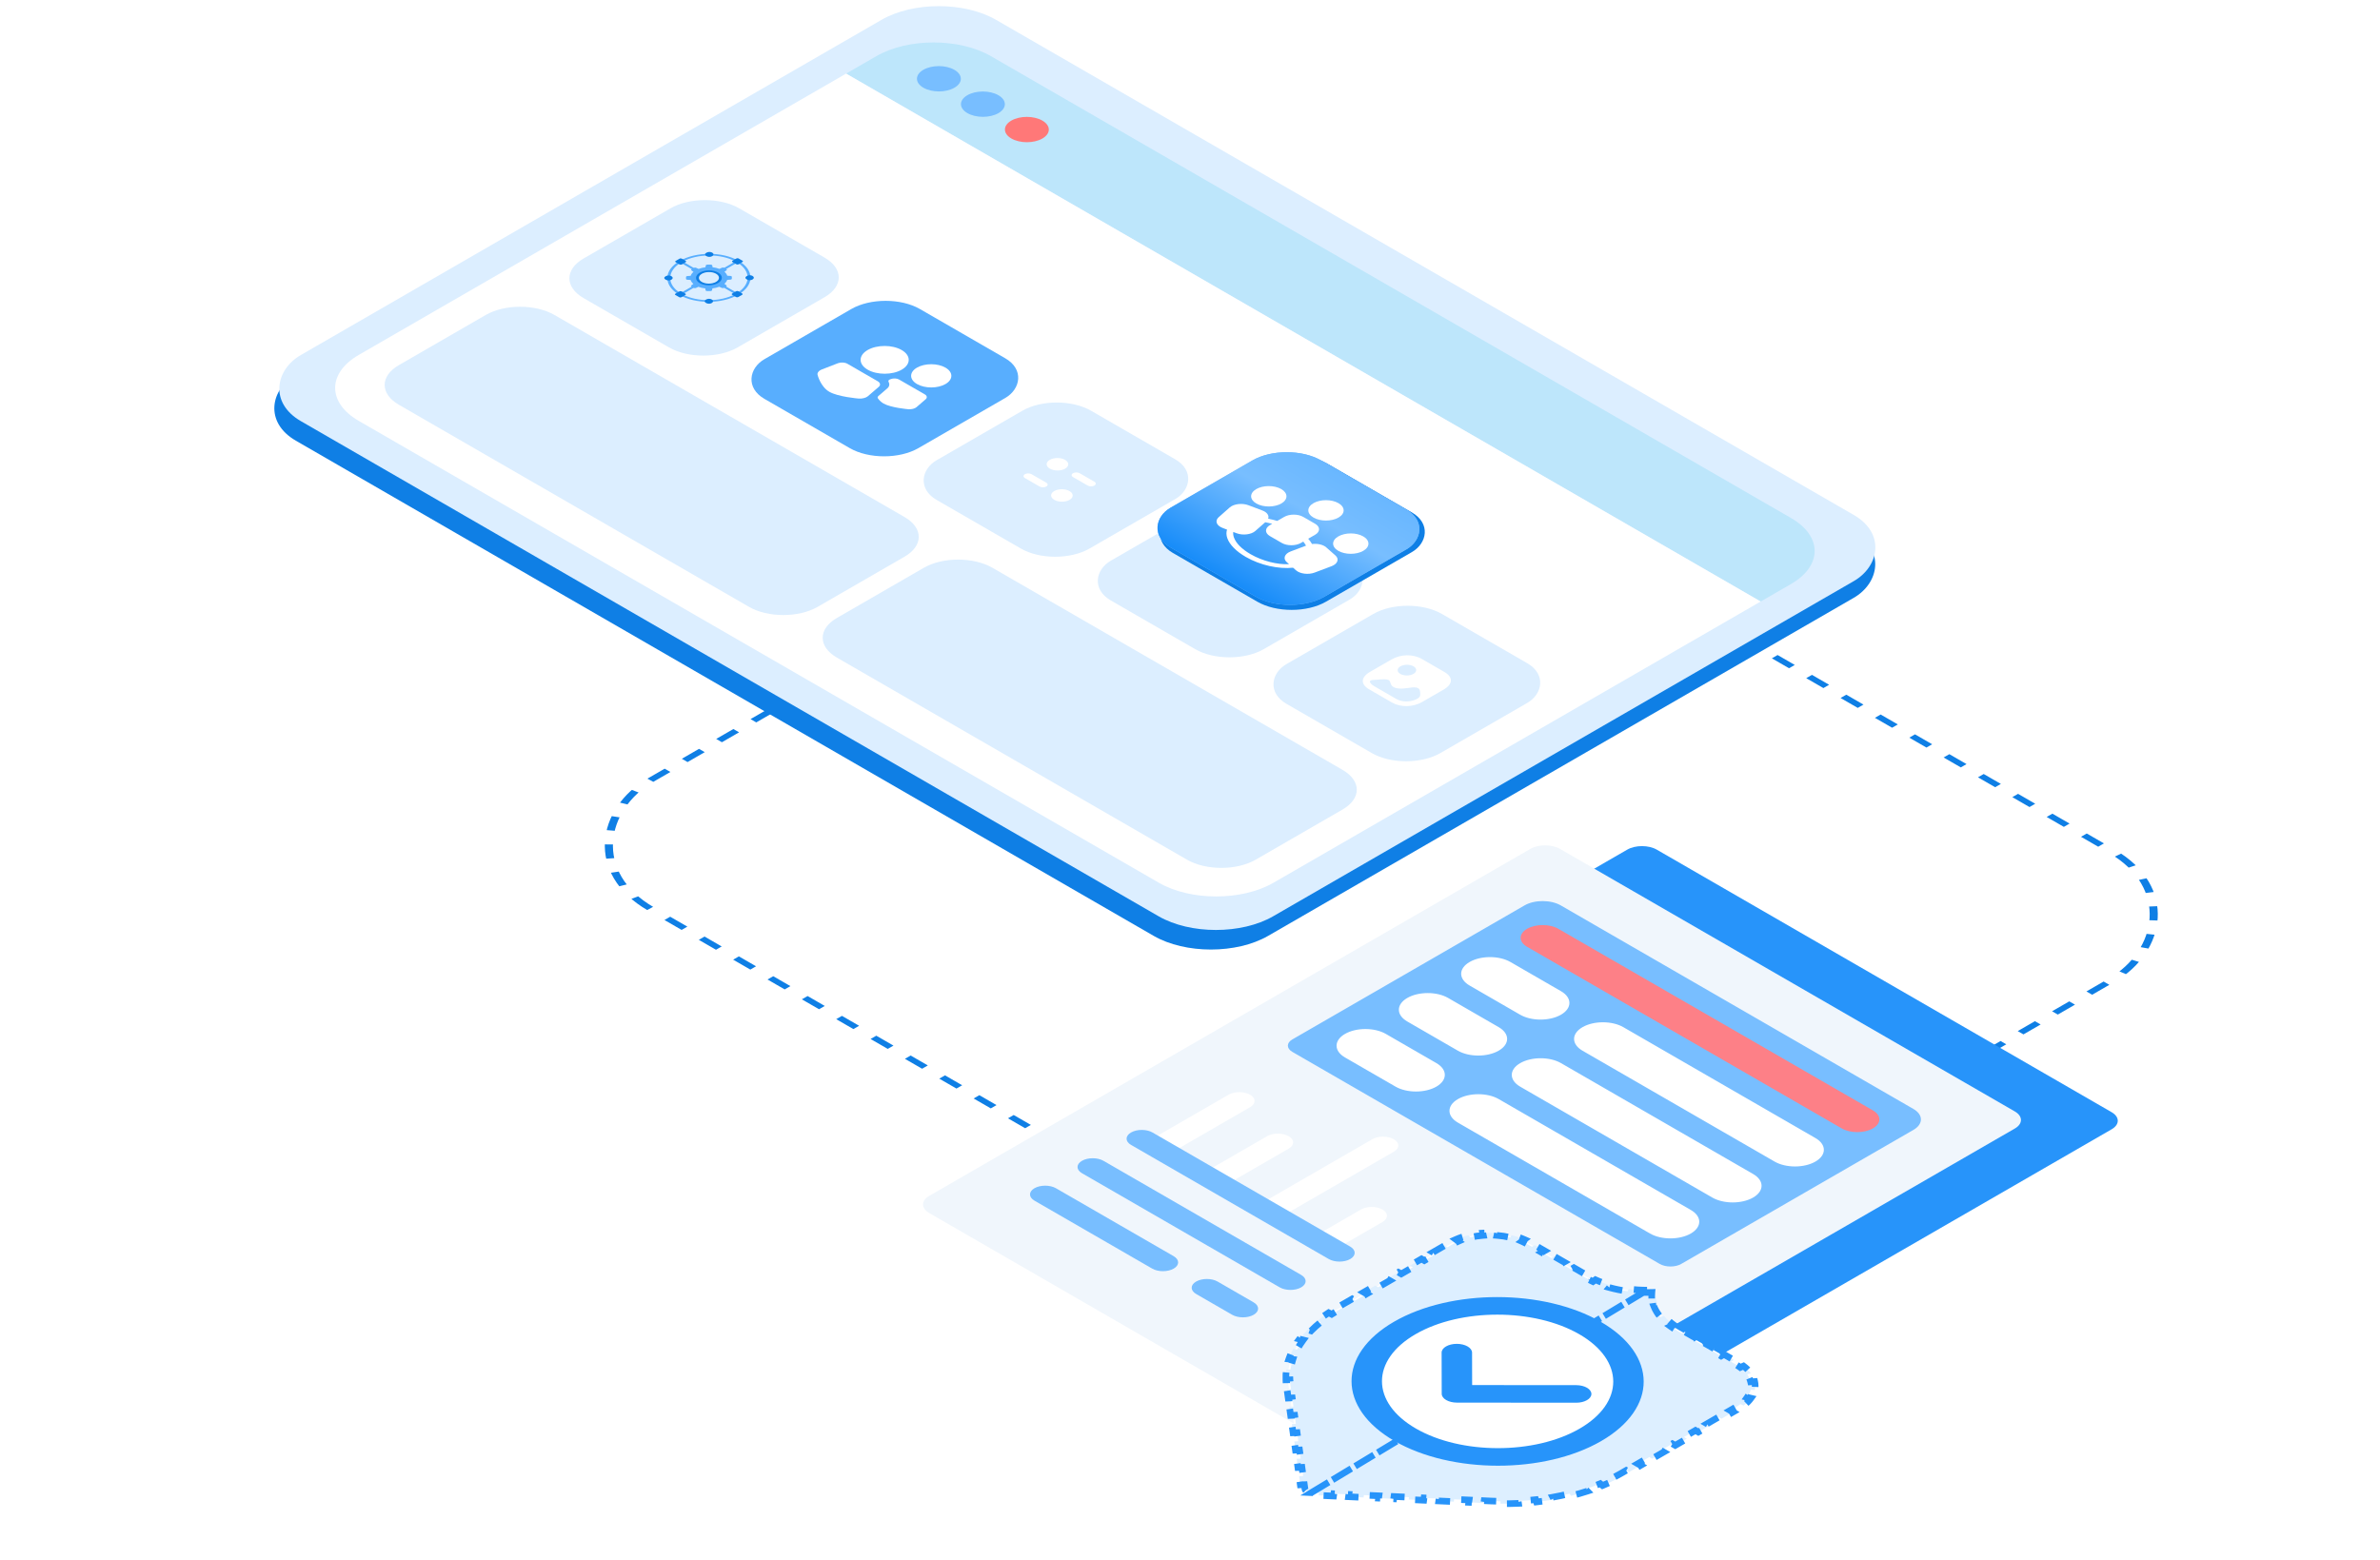 <?xml version="1.0" encoding="UTF-8"?> <svg xmlns="http://www.w3.org/2000/svg" width="360" height="236" viewBox="0 0 360 236" fill="none"><g clip-path="url(#clip0_9572_83103)"><rect x="-2.98023e-08" y="0.5" width="157.869" height="136.304" rx="19.5" transform="matrix(0.866 0.5 -0.866 0.5 200.033 59.35)" fill="white" stroke="#0F7FE5" stroke-dasharray="3 3"></rect><path d="M304.539 168.284C305.65 168.926 305.653 169.968 304.545 170.608L252.803 200.481L252.982 200.609C253.283 200.823 253.579 201.014 253.888 201.193L260.372 204.936L319.412 170.85C320.646 170.138 320.643 168.982 319.406 168.267L250.608 128.547C249.372 127.833 247.369 127.831 246.136 128.544L240.921 131.554L304.539 168.284Z" fill="#2794FA"></path><path d="M194.894 209.536C194.303 205.303 196.943 201.155 202.136 198.157L219.601 188.074C222.791 186.232 227.987 186.236 231.185 188.083L240.06 193.206C242.731 194.749 246.398 195.523 250.175 195.35C249.91 197.274 250.925 199.148 253.002 200.622L304.768 170.735C306.001 170.022 305.998 168.866 304.762 168.152L235.964 128.432C234.727 127.718 232.725 127.716 231.491 128.428L140.544 180.937C139.31 181.649 139.313 182.805 140.55 183.519L195.707 215.364L194.894 209.536Z" fill="#F0F6FC"></path><path d="M178.169 173.813L189.098 167.503C189.996 166.985 189.994 166.143 189.093 165.623C188.193 165.103 186.735 165.102 185.837 165.621L174.908 171.93L178.169 173.813Z" fill="white"></path><path d="M186.522 178.633L194.934 173.777C195.832 173.258 195.83 172.417 194.929 171.897C194.029 171.377 192.571 171.376 191.673 171.894L183.262 176.75L186.522 178.633Z" fill="white"></path><path d="M194.873 183.456L210.838 174.238C211.736 173.72 211.734 172.878 210.833 172.358C209.933 171.838 208.475 171.837 207.577 172.356L191.612 181.573L194.873 183.456Z" fill="white"></path><path d="M203.226 188.277L209.119 184.874C210.017 184.356 210.015 183.514 209.115 182.994C208.214 182.474 206.756 182.473 205.859 182.992L199.965 186.394L203.226 188.277Z" fill="white"></path><path d="M225.387 141.882L280.953 173.963L252.682 190.285L197.116 158.204L225.387 141.882Z" fill="white"></path><path d="M232.237 145.843C228.451 143.657 228.451 140.113 232.237 137.927C232.854 137.571 233.855 137.571 234.473 137.928L287.8 168.716C288.418 169.073 288.419 169.652 287.803 170.008C284.017 172.194 277.878 172.194 274.092 170.008L232.237 145.843Z" fill="#FD8087"></path><path d="M289.42 167.773L236.094 136.985C234.577 136.109 232.114 136.107 230.601 136.98L195.476 157.26C194.578 157.779 194.579 158.62 195.48 159.14L251.046 191.221C251.946 191.741 253.404 191.742 254.302 191.224L289.428 170.944C290.94 170.071 290.937 168.648 289.42 167.773ZM217.266 164.4C215.562 165.384 212.798 165.384 211.094 164.4L203.448 159.986C201.744 159.002 201.744 157.406 203.448 156.422C205.152 155.438 207.915 155.438 209.62 156.422L217.266 160.837C218.97 161.821 218.97 163.416 217.266 164.4ZM226.689 158.96C224.985 159.944 222.222 159.944 220.517 158.96L212.871 154.545C211.167 153.561 211.167 151.966 212.871 150.982C214.576 149.998 217.339 149.998 219.043 150.982L226.689 155.396C228.394 156.38 228.394 157.976 226.689 158.96ZM236.113 153.519C234.409 154.503 231.645 154.503 229.941 153.519L222.295 149.104C220.591 148.12 220.591 146.525 222.295 145.541C223.999 144.557 226.762 144.557 228.467 145.541L236.113 149.956C237.817 150.94 237.817 152.535 236.113 153.519ZM255.753 186.621C254.049 187.605 251.286 187.605 249.581 186.621L220.527 169.846C218.822 168.862 218.822 167.267 220.527 166.283C222.231 165.299 224.994 165.299 226.698 166.283L255.753 183.058C257.457 184.041 257.457 185.637 255.753 186.621ZM265.177 181.18C263.472 182.164 260.709 182.164 259.005 181.18L229.95 164.405C228.246 163.421 228.246 161.826 229.95 160.842C231.654 159.858 234.418 159.858 236.122 160.842L265.176 177.617C266.881 178.601 266.881 180.196 265.177 181.18ZM274.6 175.739C272.896 176.723 270.133 176.723 268.428 175.739L239.374 158.965C237.669 157.981 237.669 156.385 239.374 155.401C241.078 154.418 243.841 154.418 245.545 155.401L274.6 172.176C276.304 173.16 276.304 174.755 274.6 175.739ZM283.298 170.718C281.994 171.47 279.881 171.47 278.577 170.718L230.993 143.245C229.689 142.492 229.689 141.272 230.993 140.519C232.296 139.767 234.409 139.767 235.713 140.519L283.298 167.993C284.601 168.745 284.601 169.965 283.298 170.718Z" fill="#78BEFF"></path><path d="M249.129 195.192C248.195 195.19 247.261 195.13 246.347 195.01L246.211 195.355C245.261 195.23 244.33 195.044 243.438 194.797L243.703 194.478C242.871 194.247 242.075 193.961 241.332 193.618L240.95 193.895C240.571 193.72 240.204 193.531 239.854 193.329L239.114 192.902L239.547 192.652L238.068 191.798L237.635 192.048L236.156 191.194L236.589 190.944L235.11 190.09L234.677 190.34L233.198 189.486L233.631 189.236L232.152 188.382L231.719 188.632L230.979 188.205C230.731 188.062 230.472 187.931 230.202 187.811L230.576 187.531C229.976 187.264 229.329 187.05 228.654 186.888L228.419 187.214C227.778 187.06 227.108 186.957 226.429 186.905L226.509 186.555C225.772 186.498 225.025 186.497 224.288 186.552L224.367 186.903C223.687 186.953 223.016 187.055 222.375 187.208L222.141 186.881C221.465 187.042 220.818 187.255 220.218 187.521L220.591 187.802C220.321 187.921 220.061 188.052 219.814 188.195L218.941 188.7L218.508 188.45L216.761 189.458L217.194 189.708L215.448 190.716L215.015 190.466L213.268 191.475L213.701 191.725L211.955 192.733L211.522 192.483L209.775 193.491L210.208 193.741L208.462 194.75L208.029 194.5L206.282 195.508L206.715 195.758L204.969 196.766L204.536 196.516L202.789 197.525L203.222 197.775L202.349 198.279C202.032 198.462 201.726 198.649 201.429 198.84L200.973 198.604C200.359 198.998 199.787 199.41 199.255 199.837L199.753 200.043C199.231 200.463 198.75 200.898 198.313 201.345L197.779 201.171C197.329 201.631 196.923 202.104 196.562 202.589L197.125 202.729C196.772 203.202 196.464 203.686 196.202 204.178L195.617 204.075C195.349 204.578 195.128 205.091 194.955 205.61L195.557 205.677C195.389 206.182 195.268 206.692 195.195 207.207L194.584 207.179C194.51 207.702 194.485 208.23 194.509 208.761L195.121 208.751C195.133 209.008 195.157 209.265 195.193 209.523L195.284 210.179L194.674 210.207L194.857 211.52L195.467 211.492L195.65 212.804L195.04 212.833L195.223 214.145L195.833 214.117L196.016 215.43L195.406 215.458L195.589 216.771L196.199 216.742L196.382 218.055L195.772 218.084L195.955 219.396L196.565 219.368L196.748 220.681L196.138 220.709L196.321 222.022L196.932 221.993L197.115 223.306L196.504 223.334L196.687 224.647L197.298 224.619L197.389 225.275C197.43 225.57 197.837 225.805 198.348 225.829L249.129 195.192ZM249.129 195.192L249.128 195.545C249.372 195.545 249.617 195.542 249.861 195.534C249.848 195.675 249.842 195.817 249.842 195.958L250.454 195.957C250.456 196.496 250.561 197.035 250.769 197.563L250.172 197.642C250.388 198.19 250.71 198.728 251.139 199.243L251.691 199.09C252.09 199.57 252.586 200.029 253.179 200.458L252.701 200.679C253.003 200.898 253.33 201.109 253.681 201.312L254.42 201.739L254.853 201.489L256.333 202.343L255.9 202.593L257.379 203.447L257.812 203.197L259.291 204.051L258.858 204.301L260.337 205.155L260.77 204.905L262.249 205.759L261.816 206.009L262.555 206.436C262.803 206.579 263.031 206.728 263.238 206.884L263.723 206.668C264.185 207.015 264.556 207.388 264.837 207.778L264.271 207.914C264.538 208.284 264.716 208.671 264.807 209.063L265.414 209.016C265.512 209.442 265.513 209.873 265.418 210.299L264.811 210.253C264.723 210.646 264.547 211.033 264.283 211.403L264.849 211.538C264.57 211.929 264.201 212.302 263.74 212.649L263.254 212.433C263.047 212.589 262.82 212.739 262.572 212.882L261.699 213.386L262.132 213.636L260.385 214.644L259.952 214.394L258.206 215.403L258.639 215.653L256.892 216.661L256.459 216.411L254.713 217.419L255.146 217.669L253.399 218.678L252.966 218.428L251.22 219.436L251.653 219.686L249.906 220.694L249.473 220.444L247.727 221.453L248.16 221.703L246.413 222.711L245.98 222.461L245.107 222.965C244.791 223.148 244.467 223.325 244.136 223.497L244.544 223.76C243.861 224.114 243.147 224.445 242.408 224.751L242.051 224.464C241.324 224.765 240.571 225.043 239.797 225.296L240.098 225.603C239.301 225.863 238.481 226.098 237.642 226.306L237.4 225.982C236.58 226.185 235.742 226.363 234.889 226.514L235.069 226.852C234.196 227.007 233.308 227.134 232.408 227.234L232.293 226.887C231.419 226.984 230.534 227.054 229.642 227.096L229.692 227.448C228.785 227.491 227.87 227.506 226.952 227.492L226.968 227.138C226.524 227.131 226.078 227.118 225.632 227.097L224.495 227.044L224.446 227.397L222.172 227.291L222.222 226.938L219.948 226.833L219.899 227.185L217.625 227.079L217.674 226.727L215.401 226.621L215.352 226.974L213.078 226.868L213.127 226.516L210.853 226.41L210.804 226.762L208.531 226.657L208.58 226.304L206.306 226.199L206.257 226.551L203.983 226.445L204.033 226.093L201.759 225.987L201.71 226.34L199.436 226.234L199.485 225.882L198.349 225.829L249.129 195.192Z" fill="#DDEFFF" stroke="#2794FA" stroke-dasharray="2 2"></path><path d="M212.548 217.068C220.292 221.539 232.831 221.549 240.553 217.091C248.276 212.632 248.258 205.393 240.514 200.922C232.77 196.451 220.232 196.441 212.509 200.899C204.786 205.358 204.804 212.597 212.548 217.068Z" fill="white"></path><path d="M210.921 218.006C202.29 213.023 202.271 204.927 210.877 199.958C219.484 194.989 233.508 195 242.139 199.983C250.769 204.966 250.789 213.062 242.182 218.031C233.575 223.001 219.552 222.989 210.921 218.006ZM238.887 201.86C232.055 197.915 220.952 197.906 214.138 201.84C207.325 205.774 207.34 212.184 214.173 216.129C221.006 220.074 232.108 220.083 238.922 216.149C245.735 212.215 245.72 205.805 238.887 201.86Z" fill="#2794FA"></path><path d="M218.752 211.816C218.319 211.566 218.076 211.228 218.075 210.875L218.06 204.641C218.058 203.907 219.088 203.312 220.359 203.313C221.631 203.315 222.663 203.91 222.665 204.645L222.677 209.55L238.411 209.562C239.683 209.563 240.715 210.159 240.717 210.893C240.719 211.627 239.69 212.222 238.418 212.221L220.381 212.206C219.77 212.206 219.184 212.065 218.752 211.816Z" fill="#2794FA"></path><path d="M174.278 191.929L156.476 181.651C155.576 181.131 155.574 180.289 156.472 179.771C157.37 179.253 158.827 179.254 159.728 179.774L177.53 190.051C178.43 190.571 178.432 191.413 177.534 191.931C176.636 192.45 175.178 192.449 174.278 191.929Z" fill="#78BEFF"></path><path d="M186.374 198.913L180.929 195.77C180.029 195.25 180.027 194.408 180.925 193.89C181.823 193.371 183.281 193.372 184.181 193.892L189.625 197.035C190.526 197.555 190.528 198.397 189.63 198.915C188.732 199.434 187.274 199.433 186.374 198.913Z" fill="#78BEFF"></path><path d="M193.564 194.764L163.664 177.501C162.763 176.981 162.761 176.14 163.659 175.621C164.557 175.103 166.015 175.104 166.916 175.624L196.815 192.886C197.716 193.406 197.718 194.248 196.82 194.766C195.922 195.285 194.464 195.284 193.564 194.764Z" fill="#78BEFF"></path><path d="M200.983 190.48L171.084 173.217C170.183 172.697 170.181 171.856 171.079 171.337C171.977 170.819 173.435 170.82 174.335 171.34L204.235 188.603C205.136 189.123 205.138 189.964 204.24 190.483C203.342 191.001 201.884 191 200.983 190.48Z" fill="#78BEFF"></path><rect width="169.827" height="122.275" rx="10" transform="matrix(0.866 0.5 -0.866 0.5 141.982 0.536)" fill="#0F7FE5"></rect><rect width="169.827" height="121.425" rx="10" transform="matrix(0.866 0.5 -0.866 0.5 142 -2)" fill="#DCEEFF"></rect><g filter="url(#filter0_b_9572_83103)"><path d="M132.56 8.494C137.343 5.733 145.098 5.733 149.881 8.494L270.898 78.364C275.681 81.125 275.681 85.602 270.898 88.364L266.321 91.006L127.984 11.137L132.56 8.494Z" fill="#BDE6FB"></path></g><g filter="url(#filter1_b_9572_83103)"><path d="M192.619 133.556C187.836 136.317 180.082 136.317 175.299 133.556L54.282 63.687C49.499 60.925 49.499 56.448 54.282 53.687L127.983 11.135L266.32 91.004L192.619 133.556Z" fill="white"></path></g><g filter="url(#filter2_b_9572_83103)"><rect width="26.737" height="27.004" rx="6" transform="matrix(0.866 0.5 -0.866 0.5 186.199 74.334)" fill="#DCEEFF"></rect></g><g filter="url(#filter3_b_9572_83103)"><rect width="26.714" height="26.981" rx="6" transform="matrix(0.866 0.5 -0.866 0.5 159.84 59.141)" fill="#DCEEFF"></rect></g><path fill-rule="evenodd" clip-rule="evenodd" d="M161.112 70.907C160.476 71.274 159.442 71.272 158.801 70.902C158.161 70.533 158.157 69.935 158.793 69.568C159.428 69.202 160.463 69.204 161.103 69.574C161.744 69.944 161.747 70.54 161.112 70.907ZM165.533 72.877C165.813 73.039 165.815 73.301 165.536 73.462C165.258 73.623 164.804 73.622 164.524 73.46L162.307 72.18C162.026 72.018 162.024 71.756 162.303 71.595C162.581 71.434 163.035 71.435 163.315 71.597L165.533 72.877ZM156.039 71.745L158.256 73.025C158.537 73.188 158.538 73.45 158.26 73.61C157.982 73.771 157.528 73.77 157.247 73.608L155.03 72.328C154.749 72.166 154.748 71.904 155.026 71.743C155.304 71.582 155.758 71.583 156.039 71.745ZM159.473 75.624C160.114 75.993 161.148 75.996 161.783 75.629C162.419 75.262 162.415 74.665 161.775 74.295C161.134 73.925 160.1 73.923 159.464 74.29C158.829 74.657 158.833 75.254 159.473 75.624Z" fill="white"></path><path d="M73.476 47.652C76.346 45.995 80.998 45.995 83.868 47.652L136.82 78.223C139.689 79.88 139.689 82.566 136.82 84.223L123.68 91.809C120.81 93.466 116.158 93.466 113.288 91.809L60.336 61.238C57.467 59.581 57.467 56.895 60.336 55.238L73.476 47.652Z" fill="#DCEEFF"></path><path d="M139.732 85.905C142.601 84.248 147.254 84.248 150.124 85.905L203.075 116.476C205.945 118.133 205.945 120.819 203.075 122.476L189.936 130.062C187.066 131.719 182.413 131.719 179.544 130.062L126.592 99.491C123.722 97.834 123.722 95.148 126.592 93.491L139.732 85.905Z" fill="#DCEEFF"></path><rect width="26.903" height="27.172" rx="6" transform="matrix(0.866 0.5 -0.866 0.5 212.916 89.891)" fill="#DCEEFF"></rect><path fill-rule="evenodd" clip-rule="evenodd" d="M207.108 104.299L210.526 106.272C211.863 107.044 213.708 107.016 215.118 106.202L218.371 104.324C219.78 103.51 219.83 102.445 218.493 101.673L215.074 99.7C213.738 98.928 211.893 98.956 210.483 99.77L207.23 101.648C205.821 102.462 205.771 103.527 207.108 104.299ZM211.818 101.959C211.274 101.645 211.279 101.132 211.828 100.815C212.377 100.498 213.266 100.495 213.81 100.809C214.353 101.123 214.348 101.636 213.799 101.953C213.25 102.27 212.361 102.273 211.818 101.959ZM214.716 105.441C214.506 105.715 214.027 105.913 213.547 106.027C212.976 106.163 212.351 106.154 211.814 105.998C211.576 105.929 211.362 105.835 211.174 105.727L207.85 103.808C207.52 103.617 207.307 103.401 207.216 103.177C207.16 103.036 207.349 102.896 207.601 102.879C208.022 102.851 208.441 102.822 208.864 102.792C209.671 102.734 210.041 102.796 210.191 103.016C210.25 103.105 210.287 103.209 210.322 103.317C210.415 103.605 210.547 104.003 211.392 104.141C211.972 104.234 212.547 104.151 213.047 104.078L213.056 104.077L213.161 104.061C213.329 104.037 213.495 104.013 213.661 103.998C213.869 103.98 214.569 103.953 214.725 104.35C214.827 104.603 214.827 104.864 214.826 105.145C214.825 105.252 214.786 105.351 214.716 105.441Z" fill="white"></path><g filter="url(#filter4_b_9572_83103)"><rect width="26.737" height="27.004" rx="6" transform="matrix(0.866 0.5 -0.866 0.5 195.604 67.159)" fill="#0F7FE5"></rect></g><g filter="url(#filter5_b_9572_83103)"><rect width="26.903" height="26.323" rx="6" transform="matrix(0.866 0.5 -0.866 0.5 194.639 66.658)" fill="#78BEFF"></rect><rect width="26.903" height="26.323" rx="6" transform="matrix(0.866 0.5 -0.866 0.5 194.639 66.658)" fill="url(#paint0_linear_9572_83103)"></rect></g><path d="M101.419 31.518C104.289 29.861 108.942 29.861 111.811 31.518L124.718 38.969C127.588 40.626 127.588 43.313 124.718 44.969L111.579 52.556C108.709 54.212 104.056 54.212 101.186 52.556L88.28 45.104C85.41 43.447 85.41 40.761 88.28 39.104L101.419 31.518Z" fill="#DCEEFF"></path><g clip-path="url(#clip1_9572_83103)"><path d="M111.705 39.453C109.263 38.043 105.271 38.055 102.806 39.478C100.34 40.902 100.32 43.206 102.762 44.616C105.203 46.025 109.195 46.014 111.66 44.59C114.126 43.167 114.146 40.862 111.705 39.453ZM103.227 44.524L105.227 43.369L104.922 43.193L102.921 44.347C100.849 43.059 100.867 41.046 102.961 39.746L104.942 40.889L105.25 40.711L103.269 39.568C105.521 38.359 109.008 38.349 111.24 39.545L109.239 40.7L109.544 40.876L111.545 39.721C113.617 41.009 113.6 43.023 111.505 44.323L109.525 43.179L109.216 43.357L111.197 44.501C108.945 45.71 105.458 45.72 103.227 44.524Z" fill="#58AEFE"></path><path d="M109.869 43.323C109.936 43.277 109.939 43.211 109.876 43.164L109.566 42.937C109.782 42.753 109.927 42.55 109.999 42.341L110.498 42.306C110.601 42.298 110.68 42.25 110.69 42.191C110.699 42.136 110.705 42.081 110.705 42.026C110.706 41.97 110.701 41.915 110.693 41.861C110.684 41.802 110.605 41.754 110.502 41.747L110.005 41.715C109.936 41.505 109.794 41.303 109.582 41.121L109.895 40.892C109.96 40.845 109.957 40.779 109.891 40.733C109.832 40.691 109.769 40.651 109.701 40.611C109.633 40.572 109.562 40.536 109.49 40.501C109.411 40.463 109.296 40.462 109.214 40.499L108.819 40.68C108.502 40.557 108.152 40.476 107.79 40.436L105.07 40.908L104.556 42.303L105.649 43.334L107.762 43.632C108.125 43.591 108.477 43.507 108.795 43.382L109.188 43.561C109.269 43.598 109.384 43.596 109.464 43.557C109.537 43.522 109.608 43.486 109.676 43.446C109.745 43.407 109.809 43.365 109.869 43.323ZM106.067 42.709C105.429 42.341 105.434 41.741 106.078 41.369C106.723 40.996 107.763 40.993 108.401 41.362C109.039 41.73 109.034 42.331 108.389 42.703C107.745 43.075 106.705 43.078 106.067 42.709Z" fill="#58AEFE"></path><path d="M108.62 41.234C107.861 40.796 106.625 40.799 105.858 41.242C105.092 41.684 105.086 42.398 105.845 42.836C106.603 43.274 107.84 43.271 108.606 42.828C109.373 42.386 109.379 41.672 108.62 41.234ZM106.153 42.658C105.563 42.318 105.568 41.762 106.164 41.418C106.76 41.074 107.721 41.071 108.312 41.412C108.902 41.753 108.897 42.308 108.301 42.652C107.705 42.996 106.743 42.999 106.153 42.658Z" fill="#0F7FE5"></path><path d="M107.351 43.409C106.617 43.434 105.87 43.266 105.362 42.901C104.672 42.407 104.678 41.677 105.377 41.178C105.892 40.811 106.641 40.638 107.374 40.66C107.598 40.666 107.787 40.564 107.788 40.435L107.732 40.148C107.721 40.088 107.638 40.043 107.535 40.038C107.441 40.033 107.346 40.03 107.25 40.03C107.153 40.031 107.058 40.034 106.964 40.039C106.861 40.045 106.778 40.091 106.765 40.15L106.704 40.438C106.341 40.48 105.989 40.563 105.671 40.688L105.278 40.509C105.197 40.473 105.082 40.475 105.002 40.513C104.929 40.548 104.858 40.585 104.79 40.624C104.721 40.664 104.658 40.705 104.597 40.747C104.53 40.793 104.527 40.859 104.591 40.906L104.9 41.133C104.684 41.317 104.539 41.52 104.467 41.73L103.969 41.765C103.866 41.772 103.786 41.82 103.776 41.88C103.767 41.934 103.761 41.989 103.761 42.045C103.76 42.1 103.765 42.155 103.773 42.209C103.782 42.269 103.861 42.317 103.964 42.323L104.461 42.356C104.53 42.565 104.672 42.767 104.884 42.95L104.571 43.178C104.506 43.225 104.509 43.291 104.575 43.337C104.635 43.379 104.698 43.42 104.765 43.459C104.833 43.498 104.904 43.535 104.976 43.569C105.055 43.607 105.17 43.608 105.252 43.571L105.647 43.39C105.964 43.513 106.314 43.595 106.676 43.634L106.732 43.922C106.744 43.981 106.827 44.026 106.93 44.032C107.024 44.036 107.119 44.039 107.215 44.039C107.311 44.039 107.406 44.035 107.5 44.03C107.604 44.024 107.687 43.978 107.7 43.919L107.761 43.631L107.761 43.631C107.762 43.502 107.574 43.401 107.351 43.409Z" fill="#58AEFE"></path><path d="M111.854 39.895L112.316 39.628C112.401 39.579 112.402 39.5 112.318 39.451L111.86 39.187C111.775 39.138 111.638 39.139 111.553 39.188L111.09 39.455C111.005 39.504 111.004 39.583 111.089 39.632L111.547 39.896C111.631 39.945 111.768 39.945 111.854 39.895Z" fill="#0F7FE5"></path><path d="M111.549 39.72C111.38 39.622 111.381 39.464 111.552 39.365L111.86 39.187L111.707 39.099C111.623 39.051 111.486 39.051 111.4 39.1L110.784 39.456C110.699 39.505 110.698 39.585 110.782 39.633L111.393 39.986C111.477 40.035 111.615 40.034 111.7 39.985L111.854 39.896L111.549 39.72Z" fill="#0F7FE5"></path><path d="M107.662 45.843C107.917 45.695 107.919 45.457 107.666 45.311C107.588 45.266 107.496 45.235 107.397 45.218C107.175 45.18 106.955 45.23 106.778 45.332C106.522 45.48 106.524 45.678 106.777 45.824C106.953 45.926 107.169 45.977 107.393 45.937C107.491 45.919 107.584 45.888 107.662 45.843Z" fill="#0F7FE5"></path><path d="M111.809 44.856L112.271 44.589C112.356 44.54 112.357 44.46 112.273 44.412L111.815 44.147C111.73 44.099 111.593 44.099 111.508 44.148L111.045 44.415C110.96 44.464 110.96 44.544 111.044 44.592L111.502 44.857C111.586 44.905 111.724 44.905 111.809 44.856Z" fill="#0F7FE5"></path><path d="M111.506 44.68C111.337 44.583 111.338 44.424 111.509 44.326L111.817 44.148L111.664 44.059C111.58 44.011 111.443 44.011 111.358 44.06L110.741 44.416C110.656 44.466 110.655 44.545 110.739 44.594L111.35 44.946C111.434 44.995 111.572 44.995 111.657 44.945L111.811 44.856L111.506 44.68Z" fill="#0F7FE5"></path><path d="M103.262 39.921L103.724 39.654C103.81 39.605 103.81 39.525 103.726 39.477L103.268 39.212C103.184 39.163 103.046 39.164 102.961 39.213L102.498 39.48C102.413 39.529 102.413 39.609 102.497 39.657L102.955 39.922C103.039 39.97 103.177 39.97 103.262 39.921Z" fill="#0F7FE5"></path><path d="M102.957 39.745C102.788 39.648 102.79 39.489 102.96 39.391L103.268 39.213L103.116 39.125C103.031 39.076 102.894 39.076 102.809 39.126L102.192 39.482C102.107 39.531 102.106 39.61 102.19 39.659L102.801 40.011C102.885 40.06 103.023 40.06 103.108 40.01L103.262 39.921L102.957 39.745Z" fill="#0F7FE5"></path><path d="M103.219 44.88L103.681 44.613C103.767 44.564 103.767 44.485 103.683 44.436L103.225 44.172C103.141 44.123 103.003 44.123 102.918 44.172L102.456 44.44C102.37 44.489 102.37 44.568 102.454 44.617L102.912 44.881C102.996 44.93 103.134 44.929 103.219 44.88Z" fill="#0F7FE5"></path><path d="M102.916 44.705C102.747 44.607 102.749 44.449 102.919 44.35L103.227 44.172L103.075 44.084C102.99 44.035 102.853 44.036 102.768 44.085L102.151 44.441C102.066 44.49 102.065 44.569 102.149 44.618L102.76 44.971C102.844 45.019 102.982 45.019 103.067 44.97L103.221 44.881L102.916 44.705Z" fill="#0F7FE5"></path><path d="M101.554 42.317C101.81 42.169 101.812 41.931 101.559 41.785C101.481 41.74 101.388 41.709 101.29 41.692C101.068 41.654 100.847 41.704 100.67 41.806C100.415 41.954 100.417 42.152 100.67 42.298C100.845 42.4 101.062 42.451 101.285 42.411C101.384 42.393 101.476 42.362 101.554 42.317Z" fill="#0F7FE5"></path><path d="M113.829 42.282C114.085 42.134 114.087 41.896 113.834 41.75C113.756 41.705 113.664 41.674 113.565 41.657C113.343 41.618 113.123 41.669 112.946 41.771C112.69 41.919 112.692 42.117 112.945 42.263C113.121 42.365 113.337 42.416 113.561 42.376C113.659 42.358 113.752 42.327 113.829 42.282Z" fill="#0F7FE5"></path><path d="M107.722 38.756C107.978 38.608 107.98 38.37 107.727 38.224C107.649 38.179 107.556 38.148 107.458 38.131C107.236 38.093 107.015 38.143 106.838 38.245C106.583 38.393 106.585 38.591 106.838 38.737C107.013 38.839 107.23 38.89 107.453 38.85C107.552 38.832 107.644 38.801 107.722 38.756Z" fill="#0F7FE5"></path></g><ellipse cx="2.713" cy="2.707" rx="2.713" ry="2.707" transform="matrix(0.866 0.5 -0.866 0.5 142.012 9.207)" fill="#78BEFF"></ellipse><ellipse cx="2.713" cy="2.707" rx="2.713" ry="2.707" transform="matrix(0.866 0.5 -0.866 0.5 148.67 13.05)" fill="#78BEFF"></ellipse><ellipse cx="2.713" cy="2.707" rx="2.713" ry="2.707" transform="matrix(0.866 0.5 -0.866 0.5 155.32 16.89)" fill="#FF7878"></ellipse><g clip-path="url(#clip2_9572_83103)"><path d="M198.681 78.304C199.725 78.906 201.416 78.907 202.459 78.305C203.501 77.703 203.5 76.727 202.456 76.124C201.413 75.521 199.721 75.521 198.679 76.123C197.636 76.725 197.637 77.701 198.681 78.304Z" fill="white"></path><path d="M201.996 84.035L200.602 82.806C200.127 82.387 199.26 82.204 198.458 82.305C198.31 82.039 198.117 81.772 197.881 81.507L198.927 80.903C199.72 80.446 199.718 79.698 198.929 79.242L197.128 78.202C196.334 77.744 195.04 77.745 194.249 78.202L193.197 78.809C192.743 78.673 192.285 78.564 191.822 78.478C191.999 78.014 191.683 77.511 190.956 77.237L188.826 76.431C187.891 76.078 186.622 76.231 186.009 76.772L184.34 78.246C183.727 78.785 183.993 79.518 184.93 79.872L185.604 80.127C185.471 80.526 185.479 80.967 185.65 81.439C186.006 82.423 186.995 83.424 188.439 84.257C190.648 85.533 193.438 86.119 195.589 85.89L196.038 86.285C196.65 86.825 197.919 86.979 198.853 86.625L201.408 85.662C202.344 85.308 202.609 84.575 201.996 84.035ZM189.159 83.841C187.854 83.088 186.96 82.192 186.648 81.32C186.54 81.021 186.507 80.741 186.543 80.481L187.059 80.676C187.995 81.03 189.264 80.877 189.876 80.337L191.378 79.012C191.733 79.074 192.085 79.152 192.437 79.247L192.091 79.447C191.3 79.903 191.3 80.651 192.093 81.108L193.894 82.148C194.684 82.604 195.98 82.604 196.769 82.148L197.133 81.938C197.303 82.144 197.443 82.349 197.55 82.552L195.228 83.428C194.293 83.782 194.028 84.514 194.642 85.055L194.984 85.356C193.228 85.44 190.988 84.897 189.159 83.841Z" fill="white"></path><path d="M202.433 83.336C203.477 83.938 205.168 83.939 206.21 83.337C207.253 82.735 207.252 81.758 206.208 81.156C205.164 80.553 203.473 80.553 202.431 81.155C201.388 81.757 201.389 82.733 202.433 83.336Z" fill="white"></path><path d="M190.457 76.375C191.693 76.842 193.347 76.641 194.156 75.93C194.961 75.216 194.616 74.261 193.379 73.794C192.145 73.327 190.489 73.526 189.682 74.239C188.874 74.951 189.222 75.907 190.457 76.375Z" fill="white"></path></g><rect width="26.903" height="27.172" rx="6" transform="matrix(0.866 0.5 -0.866 0.5 133.959 43.757)" fill="#58AEFE"></rect><g clip-path="url(#clip3_9572_83103)"><path d="M131.243 55.929C132.663 56.748 134.972 56.749 136.39 55.93C137.809 55.111 137.808 53.778 136.388 52.958C134.968 52.138 132.658 52.137 131.24 52.956C129.821 53.775 129.822 55.109 131.243 55.929Z" fill="white"></path><path d="M132.932 58.519C133.22 58.27 133.159 57.91 132.793 57.699L128.171 55.03C127.805 54.819 127.181 54.784 126.751 54.95L124.266 55.912C123.858 56.07 123.592 56.413 123.662 56.694C123.68 56.768 124.123 58.511 125.444 59.273C126.764 60.036 129.783 60.292 129.911 60.302C130.398 60.342 130.993 60.189 131.266 59.954L132.932 58.519Z" fill="white"></path><path d="M138.708 58.103C139.896 58.789 141.827 58.789 143.013 58.104C144.2 57.419 144.199 56.304 143.011 55.619C141.824 54.933 139.892 54.933 138.706 55.617C137.52 56.302 137.521 57.417 138.708 58.103Z" fill="white"></path><path d="M138.616 61.612L140.026 60.398C140.28 60.179 140.226 59.863 139.904 59.677L135.99 57.417C135.668 57.231 135.127 57.204 134.749 57.35L134.541 57.437L134.525 57.447C134.502 57.46 134.301 57.576 134.414 57.789C134.599 58.141 134.524 58.49 134.218 58.753L132.847 59.934L132.833 59.948C132.735 60.059 132.724 60.178 132.803 60.284C133.046 60.609 133.324 60.863 133.63 61.04C134.756 61.69 137.325 61.908 137.433 61.917C137.858 61.952 138.378 61.818 138.616 61.612Z" fill="white"></path></g></g><defs><filter id="filter0_b_9572_83103" x="117.984" y="-3.577" width="166.5" height="104.582" filterUnits="userSpaceOnUse" color-interpolation-filters="sRGB"><feFlood flood-opacity="0" result="BackgroundImageFix"></feFlood><feGaussianBlur in="BackgroundImageFix" stdDeviation="5"></feGaussianBlur><feComposite in2="SourceAlpha" operator="in" result="effect1_backgroundBlur_9572_83103"></feComposite><feBlend mode="normal" in="SourceGraphic" in2="effect1_backgroundBlur_9572_83103" result="shape"></feBlend></filter><filter id="filter1_b_9572_83103" x="40.695" y="1.135" width="235.625" height="144.491" filterUnits="userSpaceOnUse" color-interpolation-filters="sRGB"><feFlood flood-opacity="0" result="BackgroundImageFix"></feFlood><feGaussianBlur in="BackgroundImageFix" stdDeviation="5"></feGaussianBlur><feComposite in2="SourceAlpha" operator="in" result="effect1_backgroundBlur_9572_83103"></feComposite><feBlend mode="normal" in="SourceGraphic" in2="effect1_backgroundBlur_9572_83103" result="shape"></feBlend></filter><filter id="filter2_b_9572_83103" x="155.857" y="66.091" width="60.453" height="43.356" filterUnits="userSpaceOnUse" color-interpolation-filters="sRGB"><feFlood flood-opacity="0" result="BackgroundImageFix"></feFlood><feGaussianBlur in="BackgroundImageFix" stdDeviation="5"></feGaussianBlur><feComposite in2="SourceAlpha" operator="in" result="effect1_backgroundBlur_9572_83103"></feComposite><feBlend mode="normal" in="SourceGraphic" in2="effect1_backgroundBlur_9572_83103" result="shape"></feBlend></filter><filter id="filter3_b_9572_83103" x="129.518" y="50.898" width="60.414" height="43.333" filterUnits="userSpaceOnUse" color-interpolation-filters="sRGB"><feFlood flood-opacity="0" result="BackgroundImageFix"></feFlood><feGaussianBlur in="BackgroundImageFix" stdDeviation="5"></feGaussianBlur><feComposite in2="SourceAlpha" operator="in" result="effect1_backgroundBlur_9572_83103"></feComposite><feBlend mode="normal" in="SourceGraphic" in2="effect1_backgroundBlur_9572_83103" result="shape"></feBlend></filter><filter id="filter4_b_9572_83103" x="165.262" y="58.916" width="60.453" height="43.356" filterUnits="userSpaceOnUse" color-interpolation-filters="sRGB"><feFlood flood-opacity="0" result="BackgroundImageFix"></feFlood><feGaussianBlur in="BackgroundImageFix" stdDeviation="5"></feGaussianBlur><feComposite in2="SourceAlpha" operator="in" result="effect1_backgroundBlur_9572_83103"></feComposite><feBlend mode="normal" in="SourceGraphic" in2="effect1_backgroundBlur_9572_83103" result="shape"></feBlend></filter><filter id="filter5_b_9572_83103" x="164.887" y="58.415" width="60.008" height="43.098" filterUnits="userSpaceOnUse" color-interpolation-filters="sRGB"><feFlood flood-opacity="0" result="BackgroundImageFix"></feFlood><feGaussianBlur in="BackgroundImageFix" stdDeviation="5"></feGaussianBlur><feComposite in2="SourceAlpha" operator="in" result="effect1_backgroundBlur_9572_83103"></feComposite><feBlend mode="normal" in="SourceGraphic" in2="effect1_backgroundBlur_9572_83103" result="shape"></feBlend></filter><linearGradient id="paint0_linear_9572_83103" x1="13.452" y1="0" x2="13.452" y2="26.323" gradientUnits="userSpaceOnUse"><stop stop-color="#69B7FF"></stop><stop offset="0.339" stop-color="#78BEFF"></stop><stop offset="1" stop-color="#178CF9"></stop></linearGradient><clipPath id="clip0_9572_83103"><rect width="360" height="236" fill="white"></rect></clipPath><clipPath id="clip1_9572_83103"><rect width="10.93" height="11.039" fill="white" transform="matrix(0.866 0.5 -0.866 0.5 107.281 36.544)"></rect></clipPath><clipPath id="clip2_9572_83103"><rect width="18.689" height="18.667" fill="white" transform="matrix(0.866 0.5 -0.866 0.5 195.453 70.861)"></rect></clipPath><clipPath id="clip3_9572_83103"><rect width="14.016" height="14" fill="white" transform="matrix(0.866 0.5 -0.866 0.5 133.965 50.295)"></rect></clipPath></defs></svg> 